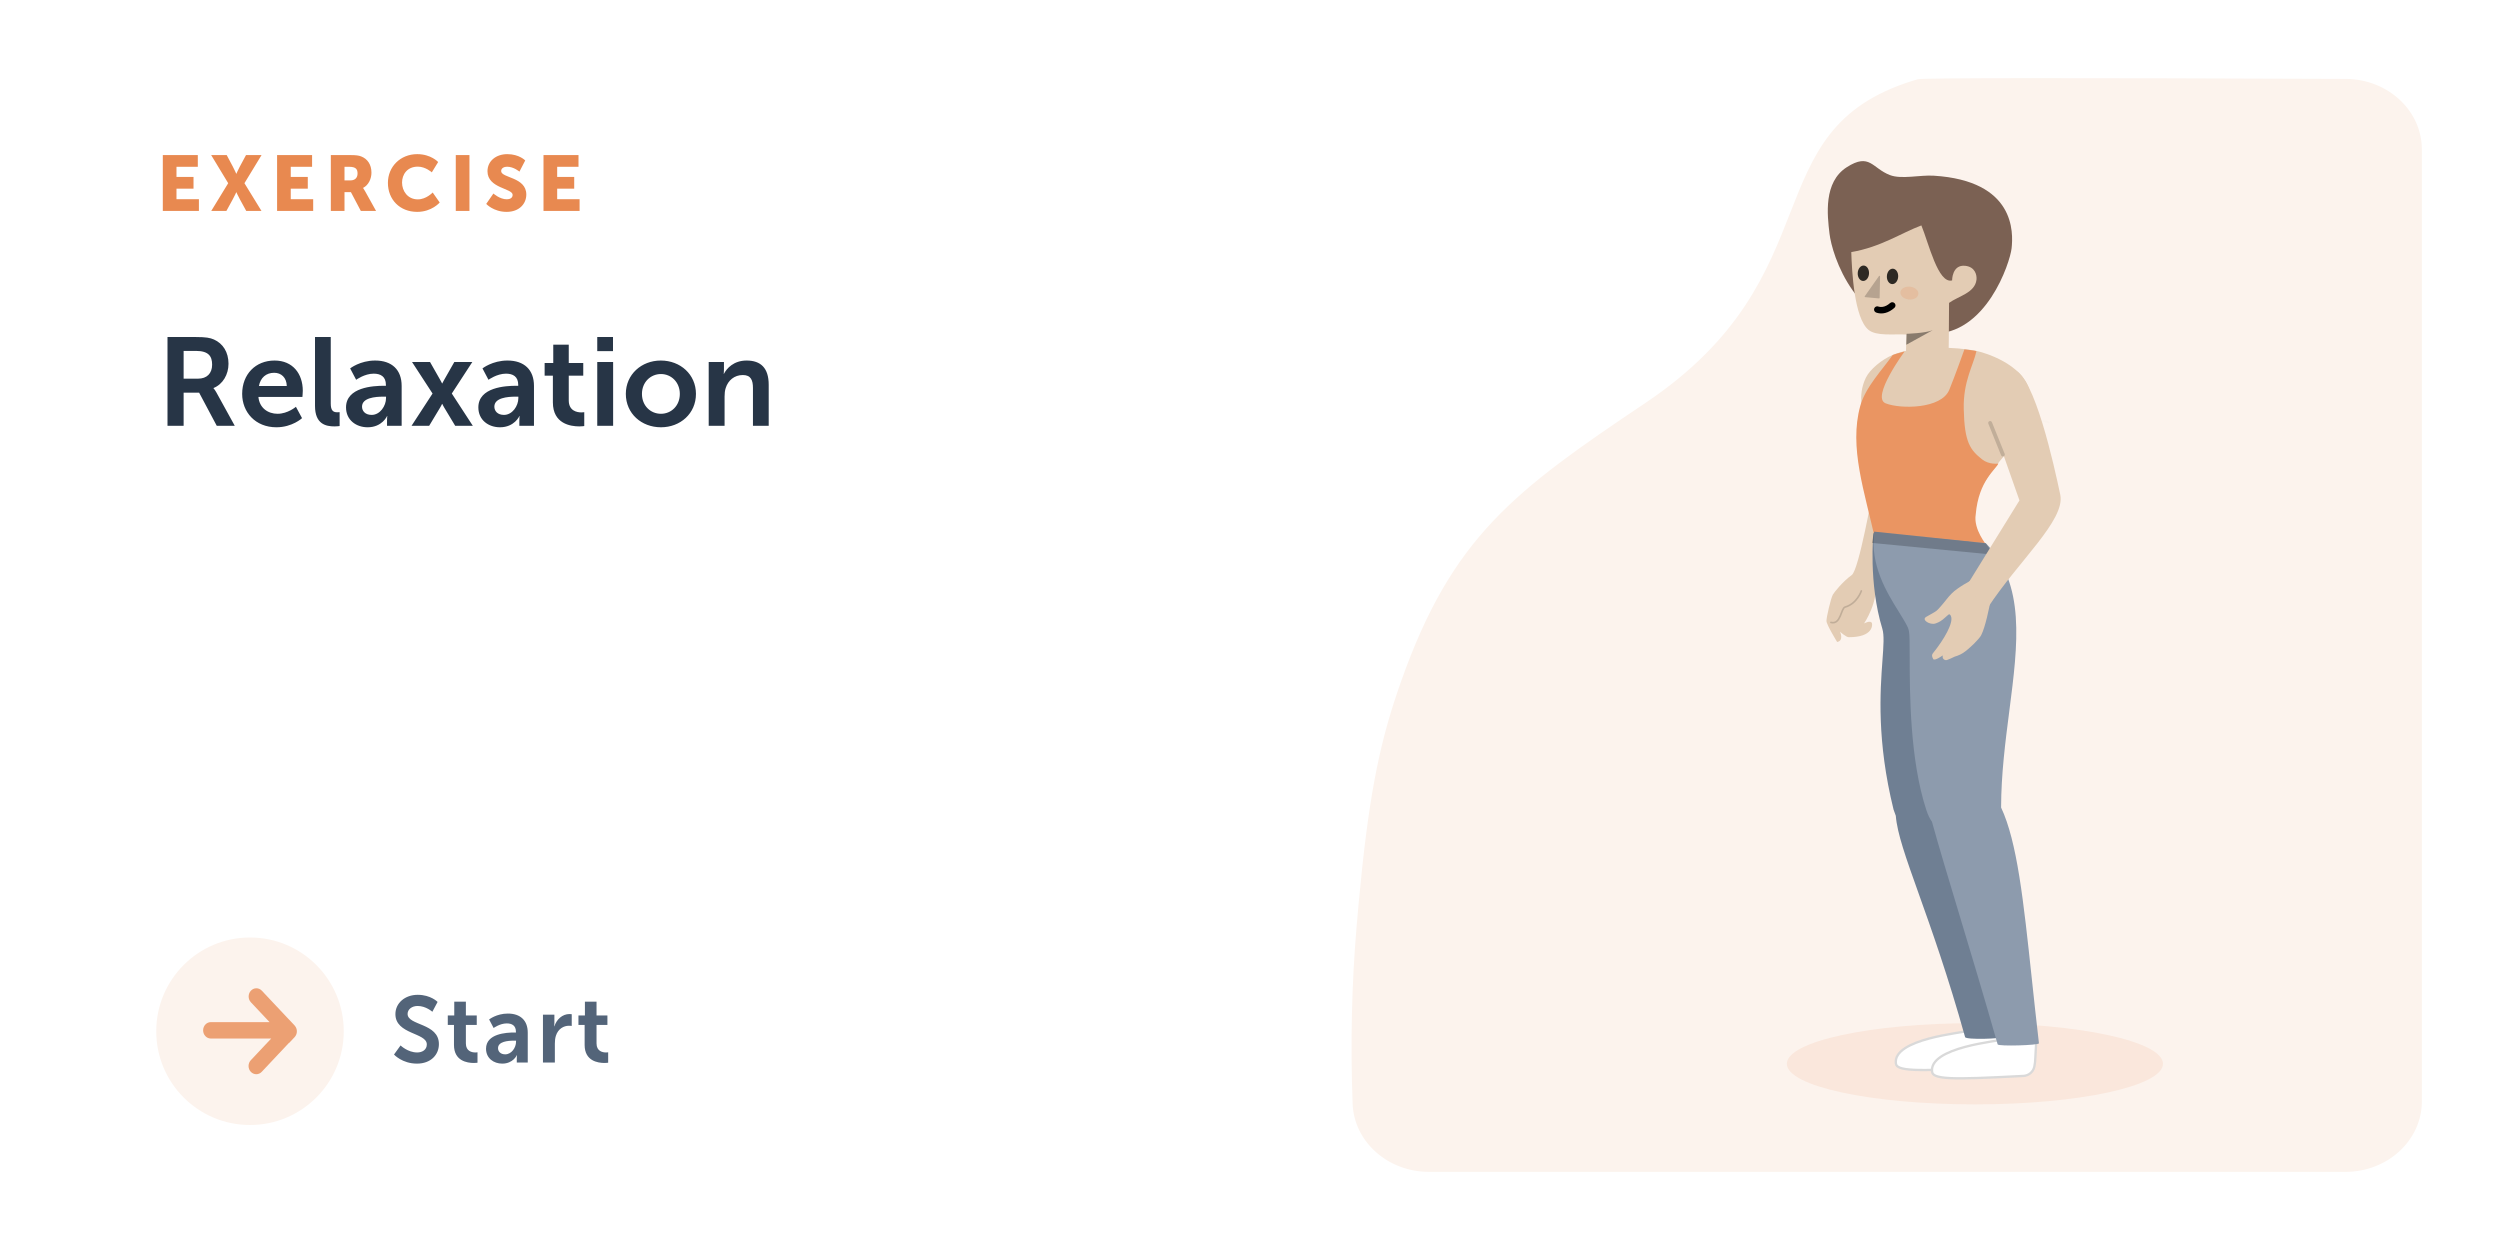 <?xml version="1.0" encoding="UTF-8"?> <svg xmlns="http://www.w3.org/2000/svg" width="640" height="320" viewBox="0 0 640 320" fill="none"><rect width="640" height="320" rx="8" fill="white"></rect><path fill-rule="evenodd" clip-rule="evenodd" d="M620 38.268V281.935C620 291.912 611.238 300 600.429 300H365.829C355.279 300 346.628 292.282 346.269 282.55C345.698 267.052 346.036 251.954 347.284 237.257L347.817 231.218C350.235 205.006 352.907 191.425 357.704 177.252L358.603 174.648C371.704 137.477 387.544 125.738 421.255 103.13C470.075 70.39 448.462 33.484 489.678 20.669L490.947 20.288C492.165 19.935 528.689 19.906 600.516 20.203C611.291 20.248 620 28.323 620 38.268Z" fill="#FCF3ED"></path><mask id="mask0_619_18853" style="mask-type:alpha" maskUnits="userSpaceOnUse" x="346" y="20" width="274" height="280"><path fill-rule="evenodd" clip-rule="evenodd" d="M620 38.268V281.935C620 291.912 611.238 300 600.429 300H365.829C355.279 300 346.628 292.282 346.269 282.55C345.698 267.052 346.036 251.954 347.284 237.257L347.817 231.218C350.235 205.006 352.907 191.425 357.704 177.252L358.603 174.648C371.704 137.477 387.544 125.738 421.255 103.13C470.075 70.39 448.462 33.484 489.678 20.669L490.947 20.288C492.165 19.935 528.689 19.906 600.516 20.203C611.291 20.248 620 28.323 620 38.268Z" fill="white"></path></mask><g mask="url(#mask0_619_18853)"> </g><ellipse rx="48.145" ry="10.398" transform="matrix(-1 0 0 1 505.577 272.326)" fill="#FAE7DC"></ellipse><path opacity="0.01" d="M522.365 107.937C522.365 107.937 523.128 107.749 523.614 107.856C524.1 107.963 524.475 108.146 524.475 108.146" stroke="black" stroke-width="0.496" stroke-linecap="round"></path><path fill-rule="evenodd" clip-rule="evenodd" d="M514.968 63.573C515.412 59.5 515.927 46.279 495.034 44.976C491.479 44.755 486.786 45.959 483.827 44.823C479.251 43.066 478.67 39.039 472.781 42.8C466.779 46.633 467.781 55.03 468.358 59.853C468.991 65.144 474.863 84.739 494.46 85.403C508.448 85.877 514.57 67.221 514.968 63.573Z" fill="#7B6153"></path><path fill-rule="evenodd" clip-rule="evenodd" d="M473.928 64.536C474.084 69.473 474.677 81.409 478.33 84.438C480.341 86.104 484.668 85.469 488.053 85.639L487.787 95.222L498.819 92.861C498.819 92.861 498.977 81.615 498.959 77.539C501.383 75.785 505.607 74.976 505.983 71.595C506.11 70.427 505.644 68.325 503.105 68.047C499.698 67.677 499.739 71.788 499.739 71.788C496.15 72.751 493.74 62.212 491.873 57.707C486.703 59.641 481.545 63.228 473.928 64.536Z" fill="#E3CCB4"></path><path opacity="0.2" fill-rule="evenodd" clip-rule="evenodd" d="M481.295 70.752C481.298 70.604 481.108 70.542 481.023 70.663L477.382 75.835C477.315 75.93 477.375 76.06 477.49 76.071L481.025 76.399C481.111 76.407 481.187 76.34 481.189 76.252L481.295 70.752Z" fill="black"></path><path opacity="0.8" fill-rule="evenodd" clip-rule="evenodd" d="M483.04 70.679C482.982 71.769 483.583 72.687 484.383 72.731C485.182 72.775 485.876 71.927 485.933 70.837C485.991 69.748 485.39 68.829 484.591 68.785C483.792 68.742 483.097 69.589 483.04 70.679" fill="black"></path><path opacity="0.8" fill-rule="evenodd" clip-rule="evenodd" d="M475.579 69.874C475.521 70.964 476.122 71.882 476.922 71.926C477.72 71.97 478.415 71.122 478.472 70.032C478.53 68.942 477.929 68.023 477.13 67.98C476.33 67.936 475.636 68.784 475.579 69.874" fill="black"></path><path d="M485.037 77.641C484.732 77.302 484.209 77.273 483.869 77.576C483.228 78.147 482.602 78.449 482.001 78.549C481.631 78.611 481.309 78.591 481.05 78.527L480.938 78.496C480.922 78.491 480.915 78.488 480.917 78.489C480.5 78.304 480.011 78.49 479.825 78.904C479.639 79.319 479.826 79.806 480.243 79.991C480.306 80.019 480.398 80.053 480.518 80.088C481.815 80.464 483.403 80.2 484.973 78.802C485.313 78.499 485.342 77.979 485.037 77.641Z" fill="black"></path><ellipse opacity="0.2" rx="2.315" ry="1.645" transform="matrix(-0.994 -0.107 -0.108 0.994 488.808 75.03)" fill="#E88950"></ellipse><path opacity="0.395" fill-rule="evenodd" clip-rule="evenodd" d="M488.087 85.451C488.087 85.451 492.857 85.315 494.777 84.526L488.009 88.262L488.087 85.451Z" fill="black"></path><path fill-rule="evenodd" clip-rule="evenodd" d="M479.918 138.555L508.308 139.569C508.308 139.569 503.921 135.538 504.533 131.692C505.435 124.694 514.995 114.467 514.995 114.467C514.995 114.467 522.168 108.663 519.505 99.755C517.521 93.117 508.141 90.28 505.962 89.836C500.925 88.811 490.541 88.313 484.516 90.865C481.742 92.04 478.691 94.552 477.656 96.705C475.296 101.611 477.245 105.554 476.754 107.291C477.475 114.109 478.401 123.72 478.994 128.549C479.587 133.378 479.918 138.555 479.918 138.555Z" fill="#E3CCB4"></path><path d="M477.196 159.608C477.196 159.608 481.076 153.916 480.077 148.636L479.39 125.963C479.39 125.963 475.874 145.88 474.068 147.192C471.683 148.925 469.53 151.661 469.22 152.213C468.681 153.177 467.567 158.004 467.575 158.966C467.582 159.928 470.311 164.352 470.311 164.352C472.123 163.981 471.036 161.708 471.036 161.708C471.036 161.708 472.593 163.122 473.262 163.124C479.567 163.144 479.35 159.958 479.217 159.555C478.916 158.65 477.196 159.608 477.196 159.608Z" fill="#E3CCB4"></path><path opacity="0.153" d="M476.503 151.276C476.503 151.276 475.43 154.547 472.34 155.412C471.26 155.714 471.28 160 468.711 159.343" stroke="black" stroke-width="0.424" stroke-linecap="round"></path><g filter="url(#filter0_d_619_18853)"><path fill-rule="evenodd" clip-rule="evenodd" d="M508.672 139.611C508.672 139.611 505.135 135.465 505.786 131.625C506.517 122.9 511.027 120.03 511.568 118.594C511.568 118.594 509.223 118.948 507.419 117.518C504.36 115.092 502.895 113.143 502.721 104.64C502.547 97.572 505.159 93.48 505.963 89.836C505.998 89.678 502.889 89.368 502.889 89.368C502.889 89.368 500.456 96.222 499.009 99.724C496.979 104.64 486.495 104.687 482.706 103.164C478.918 101.641 487.577 89.887 487.577 89.887C487.577 89.887 484.615 90.672 484.48 90.866C482.043 94.373 477.537 99.023 476.213 103.882C473.326 114.468 477.295 125.592 480.164 138.551L508.672 139.611Z" fill="#EA9562"></path></g><path d="M511.784 268.472L511.784 268.472L511.785 268.461L511.954 265.34C511.998 264.535 511.471 263.811 510.693 263.605L506.539 262.505C506.103 262.389 505.672 262.518 505.207 262.795C504.887 262.985 504.589 263.219 504.281 263.461C504.127 263.582 503.97 263.705 503.807 263.826C503.743 263.873 503.662 263.904 503.601 263.924C503.531 263.947 503.447 263.97 503.353 263.992C503.166 264.036 502.919 264.084 502.626 264.135C502.274 264.198 501.845 264.268 501.359 264.348C501.037 264.4 500.689 264.457 500.322 264.519C498.474 264.828 496.1 265.258 493.781 265.882C491.457 266.508 489.215 267.322 487.619 268.39C486.021 269.459 485.138 270.731 485.35 272.277C485.381 272.505 485.467 272.696 485.622 272.864C485.781 273.036 486.025 273.196 486.391 273.337C487.128 273.622 488.292 273.801 490.043 273.88C493.535 274.039 499.23 273.795 508.196 273.322C508.196 273.322 508.196 273.322 508.196 273.322L508.742 273.293C510.095 273.22 511.23 272.258 511.518 270.944C511.679 270.213 511.768 269.39 511.784 268.472Z" fill="white" stroke="#D9D9D9" stroke-width="0.6"></path><path d="M521.055 270.619L521.055 270.619L521.056 270.608L521.229 267.486C521.274 266.682 520.748 265.957 519.97 265.75L515.817 264.645C515.381 264.529 514.95 264.658 514.485 264.934C514.165 265.124 513.866 265.358 513.558 265.599C513.403 265.72 513.247 265.843 513.084 265.963C513.019 266.011 512.938 266.041 512.877 266.061C512.807 266.084 512.723 266.107 512.63 266.129C512.442 266.173 512.195 266.22 511.902 266.271C511.55 266.333 511.121 266.403 510.635 266.482C510.313 266.534 509.965 266.591 509.598 266.652C507.749 266.959 505.374 267.386 503.055 268.007C500.73 268.63 498.488 269.442 496.89 270.509C495.291 271.576 494.406 272.846 494.616 274.393C494.647 274.621 494.733 274.812 494.888 274.98C495.047 275.152 495.291 275.313 495.656 275.454C496.393 275.739 497.557 275.92 499.307 276.002C502.8 276.164 508.495 275.927 517.462 275.464L518.008 275.436C518.008 275.436 518.008 275.436 518.008 275.436C519.36 275.364 520.496 274.404 520.786 273.091C520.948 272.36 521.038 271.536 521.055 270.619Z" fill="white" stroke="#D9D9D9" stroke-width="0.6"></path><path fill-rule="evenodd" clip-rule="evenodd" d="M485.325 208.838C485.124 208.351 484.931 207.82 484.748 207.244C480.41 189.63 481.331 176.984 481.907 169.084C482.183 165.303 482.379 162.609 481.882 160.977C478.28 149.159 479.597 136.49 479.597 136.49C479.597 136.49 504.933 138.743 504.868 138.787C511.609 141.668 511.913 147.11 511.307 155.41C510.842 161.78 506.158 181.317 503.406 192.795C502.572 196.275 501.915 199.014 501.607 200.421C501.367 201.522 500.813 202.944 500.041 204.443C500.127 204.636 500.202 204.835 500.265 205.041C506.261 214.306 507.634 225.414 511.413 255.999C511.778 258.958 512.167 262.1 512.584 265.441C512.645 265.935 503.272 266.239 503.066 265.5C498.664 249.729 494.413 237.816 491.171 228.732C487.907 219.583 485.666 213.303 485.325 208.838Z" fill="#6F7F93"></path><path fill-rule="evenodd" clip-rule="evenodd" d="M494.578 210.355C494.049 209.644 493.564 208.659 493.132 207.339C488.918 194.469 488.894 177.444 488.881 168.092C488.876 164.84 488.873 162.516 488.695 161.617C488.632 161.293 488.54 160.978 488.425 160.668C487.89 159.506 487.051 158.154 486.099 156.621C482.998 151.627 478.699 144.704 479.808 136.098L508.364 139.051C518.576 149.534 516.622 164.676 514.387 181.999C513.372 189.869 512.298 198.189 512.281 206.727C516.395 215.472 518.005 230.54 520.127 250.395C520.687 255.633 521.282 261.203 521.969 267.078C522.031 267.609 511.55 267.904 511.397 267.364C508.03 255.508 504.61 244.166 501.585 234.133C498.798 224.888 496.345 216.754 494.578 210.355Z" fill="#8D9BAD"></path><path opacity="0.204" fill-rule="evenodd" clip-rule="evenodd" d="M508.348 139.07L479.751 136.099L479.208 138.985L510.406 142.008L508.348 139.07Z" fill="black"></path><path d="M507.183 162.613C508.276 160.452 509.186 155.809 509.663 153.383L504.53 148.624C504.53 148.624 501.212 150.346 499.649 151.92C498.464 153.114 498.171 153.714 496.871 155.187L496.823 155.241C496.338 155.79 496.084 156.078 495.791 156.319C495.47 156.583 495.102 156.79 494.329 157.225C494 157.411 493.597 157.638 493.092 157.928C491.812 158.666 494.059 160.053 495.43 159.624C495.937 159.465 496.632 159.176 497.387 158.578C498.74 157.506 499.021 156.707 499.456 157.762C500.133 159.405 497.731 163.648 494.842 167.216C494.414 167.745 494.668 168.251 494.86 168.633C494.872 168.656 494.883 168.679 494.894 168.701C495.207 169.332 497.349 167.776 497.349 167.776C497.349 167.776 497.045 168.78 498.086 169.004C498.455 169.084 500.404 168.097 500.404 168.097C500.404 168.097 501.603 167.778 502.554 167.15C504.234 166.04 506.717 163.535 507.183 162.613Z" fill="#E3CCB4"></path><path fill-rule="evenodd" clip-rule="evenodd" d="M516.979 128.106L503.114 150.53L508.883 155.557C516.627 143.718 528.782 133.136 527.431 126.675C525.787 118.817 520.799 96.385 515.7 94.727C512.961 93.837 504.892 93.703 509.398 106.568C511.864 113.607 516.979 128.106 516.979 128.106Z" fill="#E3CCB4"></path><path opacity="0.15" d="M509.324 107.807C509.063 107.89 508.919 108.168 509.002 108.428L512.266 116.517C512.35 116.777 512.629 116.92 512.89 116.837C513.151 116.755 513.295 116.477 513.212 116.217L509.948 108.127C509.864 107.868 509.585 107.724 509.324 107.807Z" fill="black"></path><path d="M41.68 54H50.92V51H45.18V48.3H49.54V45.3H45.18V42.7H50.64V39.7H41.68V54ZM54.078 54H57.958L59.598 51C60.098 50.1 60.478 49.22 60.478 49.22H60.518C60.518 49.22 60.898 50.1 61.398 51L63.038 54H66.938L62.578 46.9L66.958 39.7H62.978L61.398 42.64C60.898 43.56 60.518 44.48 60.518 44.48H60.478C60.478 44.48 60.078 43.54 59.598 42.64L58.038 39.7H54.058L58.418 46.9L54.078 54ZM70.934 54H80.174V51H74.434V48.3H78.794V45.3H74.434V42.7H79.894V39.7H70.934V54ZM84.692 54H88.192V49.18H89.832L92.372 54H96.272L93.492 49C93.152 48.4 92.952 48.14 92.952 48.14V48.1C94.372 47.38 95.092 45.72 95.092 44.2C95.092 42.12 94.072 40.66 92.452 40.04C91.832 39.8 91.132 39.7 89.672 39.7H84.692V54ZM88.192 46.18V42.7H89.372C91.132 42.7 91.532 43.34 91.532 44.42C91.532 45.56 90.832 46.18 89.712 46.18H88.192ZM99.305 46.82C99.305 51.06 102.325 54.24 106.805 54.24C110.545 54.24 112.565 51.84 112.565 51.84L110.765 49.28C110.765 49.28 109.125 51.04 106.965 51.04C104.325 51.04 102.925 48.86 102.925 46.74C102.925 44.68 104.225 42.66 106.965 42.66C108.945 42.66 110.545 44.12 110.545 44.12L112.165 41.48C112.165 41.48 110.345 39.46 106.805 39.46C102.505 39.46 99.305 42.66 99.305 46.82ZM116.68 54H120.18V39.7H116.68V54ZM124.475 52.2C124.475 52.2 126.335 54.24 129.695 54.24C132.915 54.24 134.735 52.18 134.735 49.8C134.735 45.28 128.295 45.6 128.295 43.8C128.295 43 129.095 42.68 129.815 42.68C131.535 42.68 132.975 43.94 132.975 43.94L134.455 41.08C134.455 41.08 132.935 39.46 129.855 39.46C127.015 39.46 124.795 41.2 124.795 43.84C124.795 48.24 131.235 48.18 131.235 49.88C131.235 50.74 130.455 51.02 129.735 51.02C127.935 51.02 126.315 49.54 126.315 49.54L124.475 52.2ZM139.137 54H148.377V51H142.637V48.3H146.997V45.3H142.637V42.7H148.097V39.7H139.137V54Z" fill="#E88950"></path><path d="M42.88 109H47.008V100.52H50.976L55.488 109H60.096L55.424 100.52C54.976 99.72 54.656 99.4 54.656 99.4V99.336C57.056 98.376 58.496 95.848 58.496 93.128C58.496 90.12 57.056 87.944 54.784 86.92C53.792 86.472 52.672 86.28 50.208 86.28H42.88V109ZM47.008 96.936V89.832H50.144C53.376 89.832 54.304 91.176 54.304 93.352C54.304 95.624 52.928 96.936 50.72 96.936H47.008ZM61.994 100.84C61.994 105.48 65.354 109.384 70.762 109.384C74.826 109.384 77.322 107.048 77.322 107.048L75.754 104.136C75.754 104.136 73.674 105.928 71.05 105.928C68.618 105.928 66.41 104.456 66.154 101.608H77.418C77.418 101.608 77.514 100.52 77.514 100.04C77.514 95.72 74.986 92.296 70.282 92.296C65.418 92.296 61.994 95.816 61.994 100.84ZM66.282 98.824C66.666 96.712 68.106 95.432 70.186 95.432C71.978 95.432 73.354 96.616 73.418 98.824H66.282ZM80.641 103.912C80.641 108.584 83.425 109.16 85.665 109.16C86.337 109.16 86.945 109.064 86.945 109.064V105.512C86.945 105.512 86.657 105.544 86.337 105.544C85.281 105.544 84.673 105.096 84.673 103.304V86.28H80.641V103.912ZM88.583 104.296C88.583 107.56 91.207 109.384 94.119 109.384C97.831 109.384 99.111 106.504 99.079 106.504H99.143C99.143 106.504 99.079 107.016 99.079 107.656V109H102.823V98.792C102.823 94.664 100.327 92.296 96.039 92.296C92.167 92.296 89.639 94.312 89.639 94.312L91.175 97.224C91.175 97.224 93.319 95.656 95.655 95.656C97.447 95.656 98.791 96.392 98.791 98.536V98.76H98.247C95.591 98.76 88.583 99.112 88.583 104.296ZM92.679 104.104C92.679 101.832 96.039 101.544 98.119 101.544H98.823V101.928C98.823 103.912 97.287 106.216 95.143 106.216C93.479 106.216 92.679 105.192 92.679 104.104ZM113.229 103.4C113.229 103.4 113.453 103.912 113.677 104.264L116.525 109H121.037L115.661 100.744L120.909 92.68H116.301L113.773 97.128C113.517 97.544 113.229 98.152 113.229 98.152H113.165C113.165 98.152 112.877 97.544 112.621 97.128L110.093 92.68H105.485L110.733 100.744L105.357 109H109.869L112.717 104.264C112.941 103.912 113.165 103.4 113.165 103.4H113.229ZM122.458 104.296C122.458 107.56 125.082 109.384 127.994 109.384C131.706 109.384 132.986 106.504 132.954 106.504H133.018C133.018 106.504 132.954 107.016 132.954 107.656V109H136.698V98.792C136.698 94.664 134.202 92.296 129.914 92.296C126.042 92.296 123.514 94.312 123.514 94.312L125.05 97.224C125.05 97.224 127.194 95.656 129.53 95.656C131.322 95.656 132.666 96.392 132.666 98.536V98.76H132.122C129.466 98.76 122.458 99.112 122.458 104.296ZM126.554 104.104C126.554 101.832 129.914 101.544 131.994 101.544H132.698V101.928C132.698 103.912 131.162 106.216 129.018 106.216C127.354 106.216 126.554 105.192 126.554 104.104ZM141.538 103.016C141.538 108.488 146.05 109.16 148.322 109.16C149.09 109.16 149.57 109.064 149.57 109.064V105.512C149.57 105.512 149.282 105.576 148.834 105.576C147.714 105.576 145.602 105.192 145.602 102.504V96.168H149.314V92.936H145.602V88.232H141.634V92.936H139.426V96.168H141.538V103.016ZM152.896 89.896H156.928V86.28H152.896V89.896ZM152.896 109H156.96V92.68H152.896V109ZM160.212 100.84C160.212 105.864 164.212 109.384 169.204 109.384C174.164 109.384 178.164 105.864 178.164 100.84C178.164 95.848 174.164 92.296 169.172 92.296C164.212 92.296 160.212 95.848 160.212 100.84ZM164.34 100.84C164.34 97.832 166.548 95.752 169.204 95.752C171.828 95.752 174.036 97.832 174.036 100.84C174.036 103.88 171.828 105.928 169.204 105.928C166.548 105.928 164.34 103.88 164.34 100.84ZM181.428 109H185.492V101.512C185.492 100.744 185.556 100.008 185.78 99.336C186.388 97.384 187.988 96.008 190.164 96.008C192.244 96.008 192.756 97.352 192.756 99.336V109H196.788V98.504C196.788 94.184 194.74 92.296 191.124 92.296C187.828 92.296 186.036 94.312 185.332 95.688H185.268C185.268 95.688 185.332 95.176 185.332 94.568V92.68H181.428V109Z" fill="#273546"></path><circle cx="64" cy="264" r="24" fill="#FCF3ED"></circle><path fill-rule="evenodd" clip-rule="evenodd" d="M67.028 253.616L73.993 261.014L73.999 261.008L75.398 262.494C75.519 262.624 75.622 262.765 75.705 262.916C76.177 263.725 76.082 264.802 75.421 265.506L74.022 266.992L73.99 266.959L67.005 274.384C66.233 275.205 64.981 275.205 64.208 274.384C63.435 273.564 63.435 272.233 64.208 271.412L69.427 265.866L53.978 265.866C52.886 265.866 52 264.925 52 263.764C52 262.604 52.886 261.662 53.978 261.662L69.006 261.662L64.231 256.588C63.458 255.767 63.458 254.436 64.231 253.616C65.003 252.795 66.256 252.795 67.028 253.616Z" fill="#ECA073"></path><path d="M100.864 269.96C100.864 269.96 102.952 272.288 106.744 272.288C110.296 272.288 112.36 270.008 112.36 267.296C112.36 261.848 104.344 262.592 104.344 259.568C104.344 258.368 105.472 257.528 106.912 257.528C109.048 257.528 110.68 259.016 110.68 259.016L112.024 256.496C112.024 256.496 110.296 254.672 106.936 254.672C103.672 254.672 101.224 256.784 101.224 259.616C101.224 264.848 109.264 264.32 109.264 267.368C109.264 268.76 108.088 269.432 106.792 269.432C104.392 269.432 102.544 267.632 102.544 267.632L100.864 269.96ZM116.217 267.512C116.217 271.616 119.601 272.12 121.305 272.12C121.881 272.12 122.241 272.048 122.241 272.048V269.384C122.241 269.384 122.025 269.432 121.689 269.432C120.849 269.432 119.265 269.144 119.265 267.128V262.376H122.049V259.952H119.265V256.424H116.289V259.952H114.633V262.376H116.217V267.512ZM124.424 268.472C124.424 270.92 126.392 272.288 128.576 272.288C131.36 272.288 132.32 270.128 132.296 270.128H132.344C132.344 270.128 132.296 270.512 132.296 270.992V272H135.104V264.344C135.104 261.248 133.232 259.472 130.016 259.472C127.112 259.472 125.216 260.984 125.216 260.984L126.368 263.168C126.368 263.168 127.976 261.992 129.728 261.992C131.072 261.992 132.08 262.544 132.08 264.152V264.32H131.672C129.68 264.32 124.424 264.584 124.424 268.472ZM127.496 268.328C127.496 266.624 130.016 266.408 131.576 266.408H132.104V266.696C132.104 268.184 130.952 269.912 129.344 269.912C128.096 269.912 127.496 269.144 127.496 268.328ZM138.996 272H142.044V267.152C142.044 266.432 142.116 265.76 142.308 265.16C142.884 263.336 144.348 262.592 145.644 262.592C146.052 262.592 146.364 262.64 146.364 262.64V259.64C146.364 259.64 146.1 259.592 145.812 259.592C143.94 259.592 142.476 260.984 141.924 262.736H141.876C141.876 262.736 141.924 262.328 141.924 261.872V259.76H138.996V272ZM149.666 267.512C149.666 271.616 153.05 272.12 154.754 272.12C155.33 272.12 155.69 272.048 155.69 272.048V269.384C155.69 269.384 155.474 269.432 155.138 269.432C154.298 269.432 152.714 269.144 152.714 267.128V262.376H155.498V259.952H152.714V256.424H149.738V259.952H148.082V262.376H149.666V267.512Z" fill="#536479"></path><defs><filter id="filter0_d_619_18853" x="474.665" y="88.905" width="37.448" height="51.331" filterUnits="userSpaceOnUse" color-interpolation-filters="sRGB"><feFlood flood-opacity="0" result="BackgroundImageFix"></feFlood><feColorMatrix in="SourceAlpha" type="matrix" values="0 0 0 0 0 0 0 0 0 0 0 0 0 0 0 0 0 0 127 0" result="hardAlpha"></feColorMatrix><feOffset dy="0.081"></feOffset><feGaussianBlur stdDeviation="0.272"></feGaussianBlur><feColorMatrix type="matrix" values="0 0 0 0 0 0 0 0 0 0 0 0 0 0 0 0 0 0 0.03 0"></feColorMatrix><feBlend mode="normal" in2="BackgroundImageFix" result="effect1_dropShadow_619_18853"></feBlend><feBlend mode="normal" in="SourceGraphic" in2="effect1_dropShadow_619_18853" result="shape"></feBlend></filter></defs></svg> 